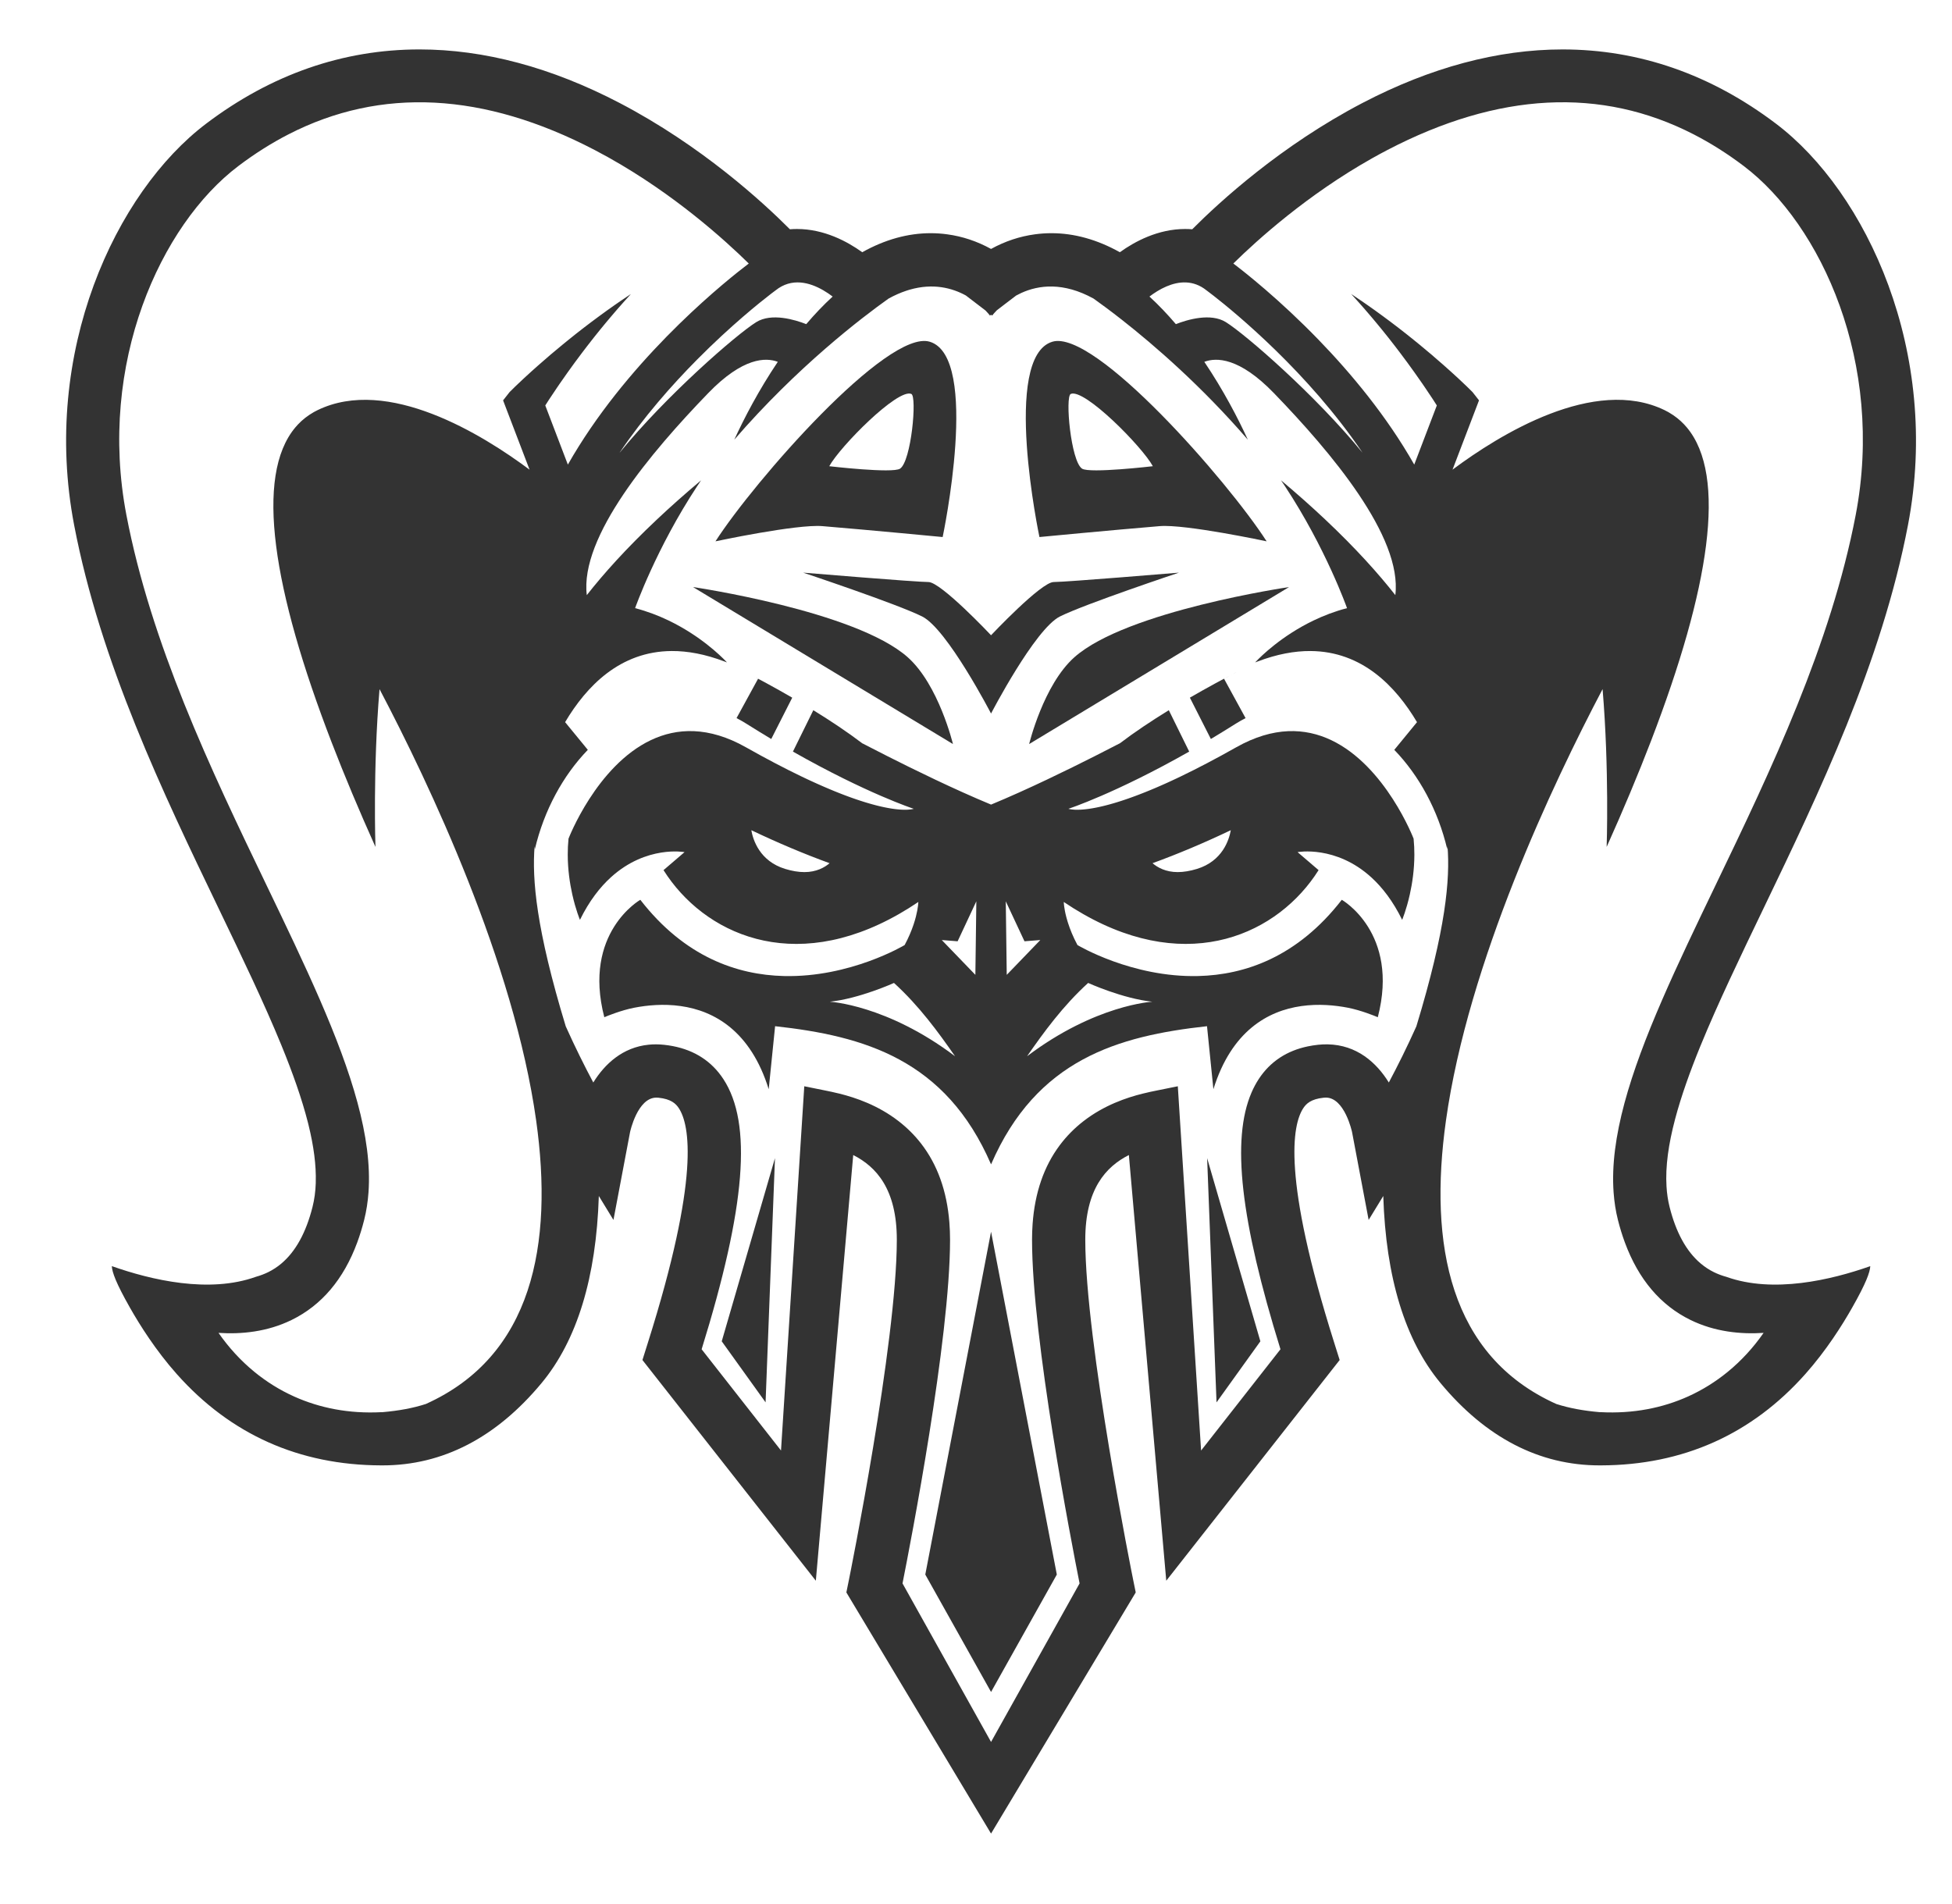 <?xml version="1.0" encoding="utf-8"?>
<!-- Generator: Adobe Illustrator 21.1.0, SVG Export Plug-In . SVG Version: 6.00 Build 0)  -->
<svg version="1.1" id="圖層_1" xmlns="http://www.w3.org/2000/svg" xmlns:xlink="http://www.w3.org/1999/xlink" x="0px" y="0px"
	 viewBox="0 0 387.092 377.576" enable-background="new 0 0 387.092 377.576" xml:space="preserve">
<g>
	<path fill="#333333" d="M163.096,104.355c9.794,0.816,23.838,2.163,23.838,2.163s7.541-35.671-2.554-38.737
		c-8.407-2.554-34.836,27.67-42.499,39.589C141.882,107.37,157.988,103.93,163.096,104.355z M180.72,78.131
		c1.165,0.486-0.011,13.367-2.236,14.825c-1.497,0.981-14.037-0.486-14.037-0.486C166.566,88.581,178.009,77,180.72,78.131z"/>
	<path fill="#333333" d="M180.001,130.357c-10.355-9.199-42.57-13.917-42.57-13.917l51.544,31.137
		C188.976,147.576,186.149,135.819,180.001,130.357z"/>
	<path fill="#333333" d="M146.339,132.518c-0.104-0.054-0.209-0.108-0.312-0.16C146.13,132.41,146.235,132.464,146.339,132.518z"/>
	<path fill="#333333" d="M146.027,132.358c-0.217-0.111-0.431-0.221-0.64-0.327C145.596,132.137,145.811,132.247,146.027,132.358z"
		/>
	<path fill="#333333" d="M149.005,133.906c0.003,0.002,0.006,0.003,0.009,0.005C149.011,133.91,149.008,133.908,149.005,133.906z"/>
	<path fill="#333333" d="M147.233,132.98c0.571,0.296,1.162,0.605,1.772,0.927C148.395,133.585,147.804,133.275,147.233,132.98z"/>
	<path fill="#333333" d="M146.06,142.433c0.636,0.328,1.27,0.686,1.902,1.08c0.043,0.025,0.087,0.056,0.13,0.081
		c1.664,1.049,3.285,2.043,4.85,2.981l4.161-8.197c-1.72-0.994-3.409-1.944-5.018-2.819c-1.063-0.58-2.09-1.129-3.072-1.647
		c0.432,0.228,0.873,0.462,1.322,0.703L146.06,142.433z"/>
	<path fill="#333333" d="M146.339,132.518c0.108,0.056,0.217,0.112,0.327,0.168C146.556,132.63,146.447,132.574,146.339,132.518z"/>
	<path fill="#333333" d="M147.088,132.904c0.048,0.025,0.097,0.05,0.146,0.076C147.185,132.954,147.136,132.929,147.088,132.904z"/>
	<path fill="#333333" d="M146.666,132.686c0.139,0.072,0.279,0.144,0.421,0.218C146.946,132.831,146.806,132.758,146.666,132.686z"
		/>
	<polygon fill="#333333" points="151.818,278.149 153.681,229.71 143.124,266.039 	"/>
	<polygon fill="#333333" points="183.49,312.304 196.531,335.592 209.573,312.304 196.531,244.303 	"/>
	<path fill="#333333" d="M229.966,104.355c5.108-0.426,21.214,3.015,21.214,3.015c-7.662-11.919-34.091-42.143-42.499-39.589
		c-10.095,3.067-2.554,38.737-2.554,38.737S220.172,105.171,229.966,104.355z M212.342,78.131
		c2.712-1.131,14.155,10.45,16.273,14.339c0,0-12.54,1.467-14.037,0.486C212.353,91.498,211.177,78.617,212.342,78.131z"/>
	<path fill="#333333" d="M204.087,147.576l51.544-31.137c0,0-32.215,4.718-42.57,13.917
		C206.913,135.819,204.087,147.576,204.087,147.576z"/>
	<path fill="#333333" d="M245.831,132.979c0.048-0.025,0.097-0.05,0.144-0.075C245.927,132.929,245.879,132.954,245.831,132.979z"/>
	<path fill="#333333" d="M245.975,132.904c0.142-0.074,0.282-0.146,0.421-0.218C246.257,132.758,246.117,132.831,245.975,132.904z"
		/>
	<path fill="#333333" d="M240.977,135.558c-1.608,0.876-3.298,1.826-5.018,2.819l4.161,8.197c1.565-0.938,3.186-1.931,4.85-2.981
		c0.044-0.025,0.087-0.056,0.13-0.081c0.632-0.394,1.266-0.752,1.902-1.08l-4.276-7.82c1.087-0.581,2.126-1.128,3.104-1.635
		C244.339,133.752,242.705,134.616,240.977,135.558z"/>
	<path fill="#333333" d="M247.037,132.357c0.216-0.111,0.43-0.22,0.638-0.326C247.467,132.137,247.254,132.246,247.037,132.357z"/>
	<path fill="#333333" d="M246.396,132.686c0.109-0.056,0.218-0.112,0.326-0.168C246.614,132.574,246.506,132.63,246.396,132.686z"/>
	<path fill="#333333" d="M246.722,132.519c0.106-0.054,0.211-0.109,0.315-0.162C246.933,132.41,246.828,132.464,246.722,132.519z"/>
	<polygon fill="#333333" points="241.244,278.149 249.938,266.039 239.381,229.71 	"/>
	<path fill="#333333" d="M159.271,113.58c0,0,18.63,6.21,23.598,8.694c4.968,2.484,13.662,19.251,13.662,19.251
		s8.694-16.767,13.662-19.251c4.968-2.484,23.599-8.694,23.599-8.694s-22.356,1.863-24.841,1.863
		c-2.484,0-12.42,10.557-12.42,10.557s-9.936-10.557-12.42-10.557C181.627,115.443,159.271,113.58,159.271,113.58z"/>
	<path fill="#333333" d="M332.198,221.904c1.186-4.471,2.913-9.309,5.005-14.445c0.012-0.025,0.019-0.043,0.031-0.068
		c0.012-0.031,0.019-0.043,0.019-0.043c3.422-8.365,7.825-17.525,12.476-27.2c10.967-22.816,23.406-48.681,28.635-76.012
		c6.564-34.286-8.204-66.001-26.182-79.608c-12.905-9.769-27.145-14.724-42.316-14.724c-12.824,0-26.169,3.571-39.652,10.607
		c-16.196,8.452-28.393,19.643-33.789,25.064c-0.472-0.037-0.938-0.056-1.41-0.056c-5.378,0-9.98,2.478-12.942,4.608
		c-4.484-2.509-9.042-3.776-13.575-3.776c-1.087,0-2.186,0.075-3.267,0.224c-3.018,0.404-5.937,1.379-8.7,2.9
		c-2.764-1.521-5.682-2.496-8.7-2.9c-1.081-0.149-2.18-0.224-3.267-0.224c-4.533,0-9.092,1.267-13.575,3.776
		c-2.962-2.13-7.564-4.608-12.942-4.608c-0.472,0-0.938,0.019-1.403,0.056c-5.403-5.421-17.6-16.612-33.796-25.064
		C109.366,13.374,96.02,9.803,83.196,9.803c-15.171,0-29.411,4.956-42.316,14.724C22.902,38.133,8.135,69.849,14.699,104.135
		c5.229,27.331,17.668,53.196,28.641,76.018c4.651,9.675,9.054,18.835,12.476,27.2c2.236,5.465,4.049,10.588,5.248,15.302
		c0.043,0.168,0.081,0.335,0.124,0.503c1.012,4.124,1.534,7.93,1.428,11.358v0.155c-0.056,1.664-0.267,3.229-0.64,4.713
		c-1.279,5.086-3.353,8.849-6.185,11.234c-0.006,0.006-0.012,0.012-0.019,0.019c-0.795,0.664-1.652,1.223-2.565,1.677
		c-0.764,0.373-1.577,0.683-2.441,0.925c-0.006,0-0.006,0-0.006,0c-9.278,3.347-20.76,0.652-28.585-2.111
		c0.056,1.186,0.807,3.335,3.602,8.253c1.938,3.422,5.123,8.483,9.272,13.147c10.644,11.979,24.275,18.072,40.515,18.121h0.298
		c11.923,0,22.537-5.49,31.529-16.32c7.042-8.483,10.849-20.934,11.358-37.112l2.9,4.751l3.291-17.413
		c0.012-0.068,1.472-6.85,5.229-6.85c0.13,0,0.261,0.006,0.397,0.019c2.534,0.261,3.471,1.199,4.049,2.08
		c2.155,3.291,4.229,13.706-6.136,46.514l-1.081,3.434l34.385,43.775l7.415-84.433c4.552,2.31,8.645,6.744,8.645,16.792
		c0,20.512-9.396,66.958-9.489,67.423l-0.516,2.54l28.691,47.83l28.691-47.83l-0.515-2.54c-0.099-0.466-9.489-47.104-9.489-67.423
		c0-10.048,4.092-14.482,8.644-16.792l7.415,84.433l34.385-43.775l-1.081-3.434c-10.365-32.808-8.29-43.223-6.136-46.514
		c0.578-0.882,1.515-1.82,4.055-2.08c0.143-0.019,0.279-0.025,0.416-0.025c3.745,0,5.192,6.794,5.204,6.837l3.291,17.432l2.9-4.751
		c0.509,16.177,4.316,28.629,11.358,37.112c8.992,10.83,19.605,16.32,31.529,16.32h0.304c16.233-0.05,29.865-6.142,40.509-18.121
		c4.148-4.664,7.334-9.725,9.272-13.147c2.788-4.906,3.546-7.061,3.602-8.247c-7.812,2.757-19.258,5.44-28.523,2.124
		c-0.888-0.242-1.726-0.559-2.509-0.944c-0.932-0.46-1.795-1.031-2.602-1.714c-0.012-0.006-0.025-0.019-0.037-0.031
		c-2.807-2.385-4.862-6.129-6.129-11.184c-0.323-1.292-0.528-2.658-0.609-4.092c-0.236-3.925,0.397-8.365,1.683-13.24
		C332.167,222.003,332.179,221.953,332.198,221.904z M349.729,264.368c-0.001,0.001-0.001,0.002-0.002,0.003
		c-2.013,2.897-4.402,5.514-7.135,7.747c-2.347,1.918-4.947,3.552-7.782,4.836c-5.083,2.301-10.919,3.476-17.393,3.138
		c-0.068,0-0.137,0.006-0.205,0c-3.217-0.279-6.03-0.795-8.589-1.621c-21.162-9.518-25.337-31.617-21.881-56.231
		c4.407-31.386,21.224-66.861,31.06-85.558c1.335,15.935,0.807,31.293,0.807,31.293c0,0,0-0.001,0.001-0.001
		c0,0.001,0,0.003,0,0.003c3.308-7.369,6.26-14.412,8.821-21.08c11.567-30.115,15.116-52.522,7.078-62.113
		c-0.055-0.066-0.114-0.127-0.171-0.192c-0.119-0.137-0.237-0.275-0.362-0.407c-0.859-0.91-1.839-1.684-2.938-2.327
		c-0.071-0.042-0.14-0.087-0.212-0.127c-0.015-0.008-0.031-0.016-0.046-0.024c-0.223-0.124-0.45-0.244-0.683-0.357
		c-13.952-6.781-32.722,4.841-42.051,11.803l2.161-5.66l2.338-6.118l0.751-1.969l-0.223-0.284l-1.069-1.362
		c-0.382-0.391-0.739-0.74-1.098-1.083c-0.114-0.109-0.228-0.217-0.343-0.327l-1.17-1.104l-0.259-0.244
		c-0.956-0.882-1.913-1.751-2.888-2.608c-1.576-1.394-3.174-2.754-4.798-4.083c-0.372-0.305-0.745-0.609-1.12-0.91
		c-0.994-0.814-2.012-1.602-3.024-2.391c-1.025-0.776-2.037-1.559-3.074-2.31c-1.025-0.764-2.074-1.503-3.117-2.236
		c-0.755-0.535-1.526-1.05-2.293-1.565c-0.292-0.196-0.584-0.392-0.874-0.59c0.502,0.56,1.007,1.115,1.507,1.672
		c0.348,0.388,0.694,0.777,1.033,1.172c0.228,0.261,0.452,0.523,0.677,0.784c0.34,0.394,0.677,0.79,1.011,1.187
		c0.26,0.309,0.522,0.617,0.777,0.93c0.039,0.046,0.077,0.093,0.116,0.139c0.291,0.347,0.579,0.697,0.864,1.049
		c0.312,0.385,0.622,0.771,0.931,1.157c0.16,0.2,0.32,0.4,0.48,0.599c0.454,0.585,0.912,1.167,1.365,1.751
		c0.321,0.414,0.64,0.829,0.951,1.249c0.96,1.266,1.898,2.548,2.819,3.84c0.538,0.755,1.072,1.514,1.596,2.276
		c0.161,0.233,0.318,0.467,0.478,0.7c0.547,0.8,1.086,1.603,1.615,2.411l0.21,0.328l0.553,0.864l0.001,0.001l-4.478,11.731
		c0,0,0-0.001-0.001-0.001c-5.463-9.625-12.521-18.096-18.986-24.77c-7.713-7.961-14.582-13.364-16.889-15.111
		c4.826-4.751,14.724-13.666,27.517-20.867c0.986-0.555,1.987-1.101,3.006-1.632c22.044-11.501,42.425-12.538,60.745-3.129
		c3.393,1.742,6.715,3.843,9.963,6.302c15.382,11.644,27.939,39.155,22.189,69.206c-2.457,12.835-6.659,25.48-11.571,37.672
		c-5.032,12.49-10.808,24.503-16.22,35.757c-3.828,7.964-7.498,15.601-10.64,22.853c-6.226,14.368-10.379,27.229-9.574,38.139
		c0.137,1.855,0.414,3.654,0.852,5.394c0.397,1.577,0.859,3.073,1.383,4.49c2.695,7.29,7.059,12.445,13.012,15.357
		C340.072,264.176,345.22,264.666,349.729,264.368z M233.18,64.291c-1.643-1.929-3.39-3.775-5.238-5.472
		c0.939-0.713,2.089-1.456,3.355-1.999c2.448-1.05,5.332-1.347,7.972,0.781l0.135,0.1l0.008,0.006
		c0.036,0.026,0.484,0.356,1.26,0.962c4.32,3.369,18.841,15.293,29.543,31.154c-9.38-11.5-23.211-23.488-27.108-25.924
		C240.061,61.995,235.397,63.422,233.18,64.291C233.181,64.291,233.181,64.291,233.18,64.291z M43.336,264.371
		c-0.001-0.001-0.001-0.002-0.002-0.003c4.509,0.298,9.657-0.193,14.488-2.559c5.954-2.912,10.317-8.067,13.012-15.357
		c0.524-1.417,0.986-2.913,1.383-4.49c0.443-1.762,0.722-3.584,0.857-5.463c0.784-10.93-3.393-23.814-9.639-38.208
		c-3.129-7.211-6.777-14.801-10.581-22.715c-5.449-11.331-11.268-23.434-16.324-36.016c-4.867-12.112-9.027-24.668-11.466-37.412
		c-5.751-30.051,6.806-57.562,22.189-69.206c3.249-2.459,6.571-4.56,9.963-6.302c18.32-9.409,38.702-8.373,60.745,3.129
		c0.85,0.444,1.688,0.897,2.515,1.357c0.039,0.022,0.079,0.043,0.119,0.065c0.071,0.04,0.14,0.08,0.211,0.12
		c12.871,7.217,22.831,16.187,27.678,20.958c-3.992,3.022-21.635,16.989-33.689,36.222c-0.752,1.2-1.483,2.419-2.186,3.658
		c0,0-0.001,0.001-0.001,0.001l-4.477-11.731l0-0.001l0.553-0.864l0.21-0.328c0.53-0.809,1.07-1.613,1.617-2.414
		c0.159-0.232,0.315-0.465,0.476-0.697c0.514-0.747,1.037-1.49,1.564-2.231c0.931-1.308,1.88-2.605,2.852-3.886
		c0.317-0.427,0.642-0.85,0.969-1.271c0.447-0.577,0.899-1.151,1.348-1.728c0.162-0.201,0.323-0.403,0.484-0.605
		c0.307-0.384,0.616-0.768,0.926-1.151c0.285-0.352,0.573-0.702,0.864-1.049c0.039-0.046,0.077-0.093,0.116-0.139
		c0.254-0.312,0.515-0.618,0.774-0.925c0.336-0.4,0.676-0.799,1.018-1.196c0.224-0.26,0.447-0.519,0.673-0.779
		c0.338-0.394,0.684-0.783,1.031-1.17c0.501-0.558,1.007-1.113,1.509-1.674c-0.288,0.196-0.577,0.391-0.867,0.585
		c-0.769,0.516-1.543,1.033-2.3,1.57c-1.043,0.733-2.093,1.472-3.117,2.236c-1.037,0.751-2.049,1.534-3.074,2.31
		c-1.012,0.789-2.031,1.577-3.024,2.391c-0.371,0.298-0.74,0.6-1.108,0.901c-1.628,1.332-3.23,2.694-4.81,4.092
		c-0.975,0.857-1.931,1.726-2.888,2.608l-0.272,0.257l-1.156,1.091c-0.114,0.109-0.228,0.216-0.341,0.325
		c-0.36,0.344-0.717,0.693-1.1,1.085l-1.069,1.362l-0.223,0.284l0.751,1.969l2.347,6.141l2.152,5.637
		c-9.329-6.962-28.099-18.583-42.051-11.803c-0.189,0.092-0.371,0.19-0.553,0.289c-0.058,0.031-0.118,0.06-0.175,0.092
		c-0.025,0.014-0.048,0.029-0.072,0.043c-1.156,0.658-2.182,1.463-3.077,2.411c-0.016,0.017-0.03,0.035-0.046,0.051
		c-0.166,0.178-0.329,0.359-0.487,0.547c-8.071,9.631-4.46,32.184,7.222,62.488c2.527,6.557,5.431,13.475,8.677,20.705
		c0,0,0-0.002,0-0.003c0,0,0,0.001,0.001,0.001c0,0-0.528-15.358,0.807-31.293c9.836,18.697,26.652,54.172,31.06,85.558
		c3.456,24.614-0.719,46.713-21.881,56.231c-2.559,0.826-5.372,1.341-8.589,1.621c-0.068,0.006-0.137,0-0.205,0
		c-6.435,0.336-12.239-0.823-17.3-3.097c-2.883-1.295-5.526-2.953-7.906-4.903C47.72,269.865,45.341,267.257,43.336,264.371z
		 M122.833,89.841c4.802-7.12,10.374-13.448,15.451-18.566c6.69-6.744,12.517-11.386,14.576-12.97
		c0.005-0.004,0.009-0.007,0.014-0.011c0.041-0.031,0.08-0.061,0.117-0.09c0.404-0.309,0.634-0.478,0.659-0.497l0.001,0l0.142-0.105
		c3.196-2.576,6.746-1.598,9.452-0.035c0.686,0.396,1.318,0.829,1.875,1.252c-1.849,1.696-3.595,3.543-5.238,5.472
		c0,0-0.001,0-0.001,0c-2.215-0.868-6.88-2.295-9.926-0.391c-3.899,2.437-17.74,14.434-27.12,25.939
		C122.835,89.839,122.834,89.84,122.833,89.841z M263.292,207.141c-0.609-0.012-1.239,0.014-1.89,0.082
		c-0.713,0.075-1.401,0.183-2.067,0.322c-2.046,0.427-3.868,1.159-5.459,2.193c-0.023,0.015-0.046,0.029-0.068,0.044
		c-0.012,0.008-0.024,0.016-0.036,0.025c-1.634,1.082-3.021,2.484-4.151,4.205c-0.541,0.825-1.02,1.719-1.436,2.684
		c-4.023,9.323-2.196,25.333,5.738,50.924l-15.741,20.086l-1.749-27.366l-2.866-44.886l-4.186,0.845
		c-0.749,0.152-1.705,0.346-2.803,0.621c-3.202,0.799-7.624,2.287-11.703,5.444c-1.817,1.406-3.392,3.007-4.727,4.792
		c-3.134,4.19-4.934,9.411-5.378,15.612c-0.073,1.015-0.111,2.055-0.111,3.122c0,19.761,7.822,60.1,9.427,68.169l-11.923,21.357
		l-5.633,10.089l-6.619-11.855l-10.937-19.591c1.605-8.069,9.427-48.408,9.427-68.169c0-1.175-0.047-2.317-0.135-3.429
		c-0.495-6.243-2.376-11.484-5.625-15.664c-1.276-1.642-2.762-3.121-4.457-4.433c-4.077-3.155-8.495-4.644-11.698-5.443
		c-1.101-0.275-2.059-0.47-2.808-0.622l-4.186-0.845l-3.123,48.895l-1.492,23.352l-13.439-17.145l-2.301-2.936
		c8.754-28.237,10.074-44.808,4.303-53.604c-2.294-3.497-5.651-5.686-9.995-6.526c-0.578-0.112-1.174-0.201-1.787-0.265
		c-1.062-0.111-2.068-0.111-3.02-0.016c-5.139,0.511-8.701,3.799-10.985,7.497c-1.725-3.232-3.62-7.033-5.461-11.137
		c-5.883-19.345-6.703-29.196-6.175-35.753l0.05,0.621c1.82-7.738,5.589-14.631,10.501-19.711l-4.504-5.494l0,0
		c4.228-7.118,10.878-14.048,21.132-14.107c3.141-0.018,6.621,0.61,10.473,2.074c0.164,0.062,0.327,0.123,0.492,0.188
		c0,0-0.084-0.094-0.249-0.266c-1.012-1.055-5.087-5.054-11.332-8.054c-2-0.961-4.222-1.82-6.637-2.447
		c0.02-0.057,4.196-11.879,12.291-24.164c0.262-0.397,0.528-0.795,0.798-1.193c-3.225,2.706-6.12,5.288-8.722,7.739
		c-6.156,5.797-10.663,10.852-13.945,15.035c-1.416-11.601,12.787-28.388,24.069-40.058c6.889-7.126,11.447-7.112,13.808-6.213
		c-3.752,5.57-6.666,11.159-8.627,15.437c12.507-14.476,25.306-24.226,30.591-27.983c1.22-0.673,2.393-1.182,3.516-1.555
		c0.02-0.007,0.041-0.015,0.061-0.021c0.089-0.029,0.177-0.055,0.265-0.082c0.101-0.031,0.203-0.065,0.303-0.094
		c0.003-0.001,0.007-0.002,0.01-0.003c4.68-1.362,8.461-0.347,11.174,1.141l3.891,2.975c0.028,0.028,0.053,0.055,0.079,0.083
		c0.189,0.198,0.351,0.378,0.482,0.529c0.149,0.173,0.258,0.31,0.326,0.4l0.217-0.167l0.097,0.074l0.121,0.094
		c0.137-0.18,0.447-0.559,0.913-1.037l1.608-1.236l1.461-1.112l0.777-0.591c0.325-0.179,0.666-0.351,1.022-0.514
		c3.447-1.57,8.311-2.198,14.327,1.117c1.404,0.998,3.338,2.419,5.657,4.239c6.409,5.032,15.753,13.113,24.935,23.744
		c-1.961-4.278-4.875-9.868-8.627-15.437c2.361-0.899,6.919-0.913,13.808,6.213c11.281,11.67,25.485,28.457,24.069,40.058
		c-3.283-4.184-7.791-9.24-13.95-15.039c-2.601-2.449-5.495-5.03-8.718-7.734c0.27,0.398,0.536,0.796,0.798,1.193
		c8.095,12.285,12.271,24.106,12.291,24.164c-2.43,0.631-4.664,1.496-6.674,2.465c-6.369,3.068-10.472,7.171-11.361,8.106
		c-0.122,0.128-0.184,0.197-0.184,0.197c0.165-0.065,0.328-0.126,0.492-0.188c3.852-1.464,7.331-2.092,10.472-2.074
		c10.254,0.059,16.904,6.989,21.132,14.107l0,0l-4.504,5.494c4.912,5.08,8.682,11.973,10.501,19.711l0.05-0.621
		c0.528,6.558-0.292,16.408-6.175,35.753c-1.841,4.103-3.736,7.905-5.461,11.137C272.96,210.74,269.043,207.248,263.292,207.141z"/>
	<path fill="#333333" d="M263.966,146.79c-5.105-2.417-11.389-2.766-18.828,1.435c-4.085,2.307-7.703,4.192-10.9,5.731
		c-0.009,0.004-0.018,0.009-0.026,0.013c-0.274,0.132-0.544,0.26-0.812,0.387c-0.048,0.023-0.098,0.047-0.146,0.069
		c-0.237,0.112-0.469,0.22-0.7,0.327c-0.077,0.036-0.155,0.073-0.231,0.108c-0.205,0.095-0.406,0.186-0.607,0.278
		c-0.099,0.045-0.201,0.092-0.299,0.137c-0.179,0.081-0.355,0.159-0.532,0.238c-0.116,0.052-0.234,0.105-0.349,0.156
		c-0.159,0.07-0.314,0.138-0.47,0.206c-0.129,0.056-0.259,0.114-0.386,0.169c-0.142,0.062-0.281,0.121-0.421,0.181
		c-0.137,0.059-0.275,0.118-0.41,0.175c-0.13,0.055-0.257,0.108-0.385,0.161c-0.141,0.059-0.283,0.119-0.422,0.176
		c-0.118,0.049-0.234,0.096-0.351,0.143c-0.144,0.059-0.29,0.119-0.432,0.176c-0.11,0.044-0.216,0.086-0.324,0.129
		c-0.145,0.058-0.291,0.116-0.434,0.172c-0.103,0.04-0.203,0.079-0.304,0.118c-0.144,0.056-0.289,0.112-0.431,0.167
		c-0.097,0.037-0.192,0.072-0.288,0.109c-0.142,0.054-0.285,0.108-0.424,0.159c-0.092,0.034-0.181,0.066-0.272,0.1
		c-0.14,0.051-0.281,0.103-0.418,0.153c-0.088,0.032-0.173,0.062-0.26,0.092c-0.136,0.048-0.273,0.097-0.406,0.144
		c-0.086,0.03-0.169,0.058-0.254,0.087c-0.131,0.045-0.262,0.09-0.391,0.134c-0.084,0.028-0.166,0.055-0.248,0.083
		c-0.125,0.042-0.251,0.084-0.374,0.124c-0.083,0.027-0.163,0.052-0.244,0.078c-0.12,0.038-0.24,0.077-0.357,0.114
		c-0.082,0.026-0.161,0.05-0.242,0.075c-0.113,0.035-0.227,0.07-0.338,0.104c-0.081,0.024-0.16,0.047-0.239,0.071
		c-0.107,0.032-0.215,0.064-0.32,0.094c-0.081,0.023-0.159,0.045-0.238,0.068c-0.101,0.029-0.202,0.057-0.3,0.085
		c-0.081,0.022-0.159,0.043-0.239,0.065c-0.094,0.025-0.188,0.051-0.279,0.075c-0.081,0.021-0.16,0.041-0.239,0.062
		c-0.087,0.022-0.174,0.045-0.259,0.066c-0.081,0.02-0.16,0.039-0.239,0.059c-0.08,0.02-0.161,0.04-0.24,0.058
		c-0.081,0.019-0.161,0.037-0.24,0.056c-0.073,0.017-0.147,0.034-0.218,0.05c-0.082,0.018-0.161,0.035-0.241,0.053
		c-0.067,0.014-0.134,0.029-0.199,0.043c-0.082,0.017-0.161,0.033-0.241,0.049c-0.06,0.012-0.121,0.025-0.18,0.036
		c-0.083,0.016-0.163,0.031-0.243,0.046c-0.053,0.01-0.107,0.02-0.159,0.03c-0.083,0.015-0.164,0.029-0.244,0.043
		c-0.047,0.008-0.094,0.017-0.14,0.024c-0.083,0.014-0.164,0.027-0.244,0.039c-0.041,0.006-0.083,0.013-0.123,0.019
		c-0.083,0.013-0.165,0.025-0.245,0.036c-0.034,0.005-0.069,0.01-0.103,0.015c-0.084,0.012-0.165,0.022-0.246,0.032
		c-0.029,0.004-0.058,0.007-0.086,0.011c-0.084,0.01-0.165,0.02-0.246,0.028c-0.023,0.003-0.047,0.005-0.07,0.008
		c-0.084,0.009-0.165,0.017-0.245,0.024c-0.018,0.002-0.036,0.004-0.053,0.005c-0.084,0.008-0.165,0.014-0.245,0.02
		c-0.012,0.001-0.024,0.002-0.036,0.003c-0.084,0.006-0.166,0.012-0.246,0.016c-0.007,0-0.013,0.001-0.02,0.001
		c-0.084,0.005-0.166,0.009-0.245,0.012c-0.002,0-0.003,0-0.005,0c-1.561,0.063-2.194-0.171-2.222-0.181
		c0.062-0.02,9.32-3.046,23.951-11.345l-4.043-8.21c-3.397,2.089-6.773,4.334-9.793,6.632l0.034-0.043
		c-0.001,0-0.003,0.002-0.005,0.002l0.002-0.002c-0.128,0.057-2.057,1.073-5.017,2.571c-5.073,2.565-13.177,6.546-20.469,9.562
		c-7.292-3.016-15.396-6.997-20.469-9.562c-2.961-1.498-4.889-2.513-5.017-2.571l0.002,0.002c-0.001-0.001-0.004-0.002-0.005-0.002
		l0.034,0.043c-3.02-2.298-6.396-4.543-9.793-6.632l-4.043,8.21c14.631,8.299,23.888,11.325,23.951,11.345
		c-0.028,0.011-0.66,0.244-2.22,0.181c-0.002,0-0.005,0-0.007,0c-0.078-0.003-0.159-0.007-0.243-0.012
		c-0.008,0-0.016-0.001-0.024-0.001c-0.079-0.005-0.159-0.01-0.242-0.016c-0.013-0.001-0.026-0.002-0.039-0.003
		c-0.079-0.006-0.16-0.013-0.242-0.02c-0.019-0.002-0.038-0.004-0.057-0.005c-0.079-0.007-0.159-0.015-0.242-0.024
		c-0.023-0.002-0.047-0.005-0.071-0.008c-0.08-0.009-0.161-0.018-0.244-0.028c-0.029-0.004-0.059-0.008-0.089-0.011
		c-0.08-0.01-0.16-0.021-0.243-0.032c-0.035-0.005-0.071-0.01-0.107-0.015c-0.08-0.011-0.16-0.023-0.242-0.036
		c-0.041-0.006-0.083-0.013-0.125-0.02c-0.08-0.013-0.16-0.025-0.242-0.039c-0.047-0.008-0.096-0.017-0.144-0.025
		c-0.08-0.014-0.159-0.028-0.241-0.043c-0.054-0.01-0.109-0.02-0.164-0.031c-0.079-0.015-0.157-0.03-0.238-0.045
		c-0.061-0.012-0.124-0.025-0.186-0.037c-0.078-0.016-0.156-0.032-0.236-0.048c-0.066-0.014-0.135-0.029-0.203-0.044
		c-0.079-0.017-0.157-0.034-0.238-0.052c-0.073-0.016-0.147-0.034-0.222-0.051c-0.079-0.018-0.157-0.036-0.237-0.055
		c-0.08-0.019-0.161-0.039-0.243-0.059c-0.078-0.019-0.156-0.038-0.235-0.058c-0.087-0.022-0.176-0.045-0.264-0.068
		c-0.078-0.02-0.155-0.04-0.235-0.061c-0.092-0.024-0.187-0.05-0.282-0.076c-0.079-0.021-0.157-0.042-0.237-0.064
		c-0.099-0.027-0.2-0.056-0.301-0.085c-0.079-0.022-0.157-0.044-0.237-0.068c-0.106-0.031-0.215-0.063-0.323-0.095
		c-0.078-0.023-0.156-0.046-0.236-0.07c-0.112-0.034-0.228-0.07-0.343-0.105c-0.079-0.024-0.157-0.048-0.238-0.073
		c-0.119-0.037-0.241-0.076-0.362-0.115c-0.08-0.026-0.158-0.05-0.239-0.077c-0.125-0.041-0.252-0.083-0.38-0.126
		c-0.081-0.027-0.161-0.053-0.243-0.081c-0.129-0.043-0.261-0.089-0.393-0.134c-0.084-0.029-0.167-0.057-0.253-0.087
		c-0.133-0.046-0.27-0.095-0.406-0.143c-0.087-0.031-0.173-0.061-0.261-0.093c-0.138-0.05-0.279-0.101-0.419-0.153
		c-0.09-0.033-0.179-0.065-0.27-0.099c-0.14-0.052-0.283-0.106-0.426-0.16c-0.096-0.036-0.19-0.071-0.287-0.108
		c-0.143-0.055-0.29-0.112-0.435-0.168c-0.099-0.039-0.198-0.076-0.298-0.116c-0.144-0.056-0.291-0.116-0.438-0.174
		c-0.107-0.043-0.213-0.085-0.322-0.128c-0.142-0.057-0.287-0.117-0.431-0.176c-0.117-0.048-0.233-0.095-0.351-0.144
		c-0.138-0.057-0.28-0.117-0.42-0.176c-0.129-0.054-0.256-0.107-0.386-0.162c-0.133-0.057-0.27-0.116-0.406-0.174
		c-0.141-0.06-0.281-0.12-0.424-0.182c-0.127-0.055-0.257-0.113-0.386-0.169c-0.156-0.068-0.311-0.136-0.47-0.206
		c-0.114-0.051-0.231-0.104-0.347-0.155c-0.177-0.079-0.354-0.158-0.534-0.239c-0.097-0.044-0.197-0.09-0.295-0.135
		c-0.202-0.092-0.404-0.184-0.61-0.279c-0.076-0.035-0.154-0.072-0.23-0.107c-0.232-0.108-0.465-0.216-0.702-0.328
		c-0.044-0.021-0.09-0.043-0.134-0.064c-0.272-0.129-0.545-0.258-0.823-0.392c-0.005-0.002-0.011-0.005-0.016-0.008
		c-3.199-1.54-6.82-3.426-10.91-5.736c-7.439-4.202-13.723-3.852-18.828-1.435c-10.833,5.126-16.359,19.557-16.359,19.557
		c-0.108,1.078-0.154,2.136-0.152,3.163c0.004,2.987,0.414,5.705,0.895,7.87c0,0.002,0.001,0.003,0.001,0.005
		c0.003,0.014,0.006,0.027,0.009,0.041c0.687,3.072,1.513,5.018,1.513,5.018c0,0,0.001-0.001,0.001-0.001
		c0.001,0.001,0.001,0.003,0.001,0.003c1.845-3.755,3.98-6.483,6.164-8.463c7.036-6.375,14.576-4.966,14.576-4.966l-4.167,3.571
		c0,0,0,0,0,0l-0.002,0.001c0,0,0.009,0.011,0.026,0.038c7.901,12.514,25.469,20.814,46.712,8.642
		c1.253-0.718,2.517-1.502,3.795-2.366c0,0.004-0.018,1.098-0.483,2.916c-0.124,0.486-0.281,1.024-0.478,1.606
		c-0.398,1.178-0.958,2.537-1.753,4.023c-0.058,0.035-10.79,6.475-23.97,6.147c-9.228-0.23-19.643-3.763-28.449-15.122
		c0,0-11.489,6.521-7.142,23.288c0,0,0.006,0,0.019-0.006c0.012-0.006,0.031-0.012,0.062-0.025c0.491-0.211,3.26-1.341,5.819-1.844
		c2.583-0.503,5.85-0.82,9.253-0.335c6.663,0.944,13.855,4.943,17.45,16.494l1.267-12.501c17.674,1.944,33.82,6.601,42.825,27.405
		c9.005-20.804,25.151-25.462,42.825-27.405l1.267,12.501c3.596-11.551,10.787-15.55,17.45-16.494
		c3.403-0.484,6.67-0.168,9.253,0.335c2.559,0.503,5.328,1.633,5.819,1.844c0.031,0.012,0.05,0.019,0.062,0.025
		c0.012,0.006,0.019,0.006,0.019,0.006c4.347-16.767-7.142-23.288-7.142-23.288c-8.806,11.358-19.22,14.892-28.449,15.122
		c-13.179,0.328-23.911-6.112-23.97-6.147c-0.874-1.634-1.465-3.115-1.867-4.369c-0.033-0.104-0.066-0.207-0.096-0.308
		c-0.093-0.303-0.175-0.593-0.246-0.865c-0.488-1.871-0.505-2.999-0.505-3.003c1.297,0.877,2.581,1.673,3.853,2.399
		c21.217,12.124,38.76,3.827,46.654-8.676c0.017-0.027,0.026-0.038,0.026-0.038l-0.002-0.001c0,0,0,0,0,0l-4.167-3.571
		c0,0,7.59-1.42,14.645,5.027c2.16,1.974,4.269,4.686,6.095,8.401c0,0,0.001-0.002,0.001-0.003c0,0,0,0.001,0.001,0.001
		c0,0,0.826-1.946,1.513-5.018c0.003-0.014,0.006-0.027,0.009-0.041c0.001-0.002,0.001-0.004,0.001-0.006
		c0.48-2.157,0.888-4.863,0.895-7.837c0.003-1.036-0.044-2.104-0.152-3.194C280.325,166.348,274.799,151.917,263.966,146.79z
		 M237.37,172.341c-1.367,0.42-2.656,0.633-3.83,0.633c-2.383,0-4.007-0.927-4.988-1.764c5.042-1.836,10.256-4.035,15.522-6.546
		C243.725,166.628,242.398,170.796,237.37,172.341z M189.162,186.64l0.739,0.059l3.711-7.931l-0.192,14.587l-0.161-0.167
		l-6.498-6.738L189.162,186.64z M203.161,186.699l0.738-0.059l2.403-0.19l-6.498,6.738l-0.162,0.168l-0.192-14.587L203.161,186.699z
		 M148.989,164.665c5.265,2.51,10.48,4.71,15.522,6.546c-0.981,0.838-2.605,1.764-4.988,1.764c-1.174,0-2.463-0.213-3.83-0.633
		C150.665,170.796,149.337,166.628,148.989,164.665z M164.549,198.687c5.9-0.621,12.731-3.726,12.731-3.726
		c4.995,4.544,8.81,9.793,12.11,14.537C175.84,199.266,164.549,198.687,164.549,198.687z M215.783,194.961
		c0,0,6.831,3.105,12.731,3.726c0,0-11.291,0.579-24.84,10.811C206.972,204.754,210.787,199.505,215.783,194.961z"/>
</g>
</svg>
